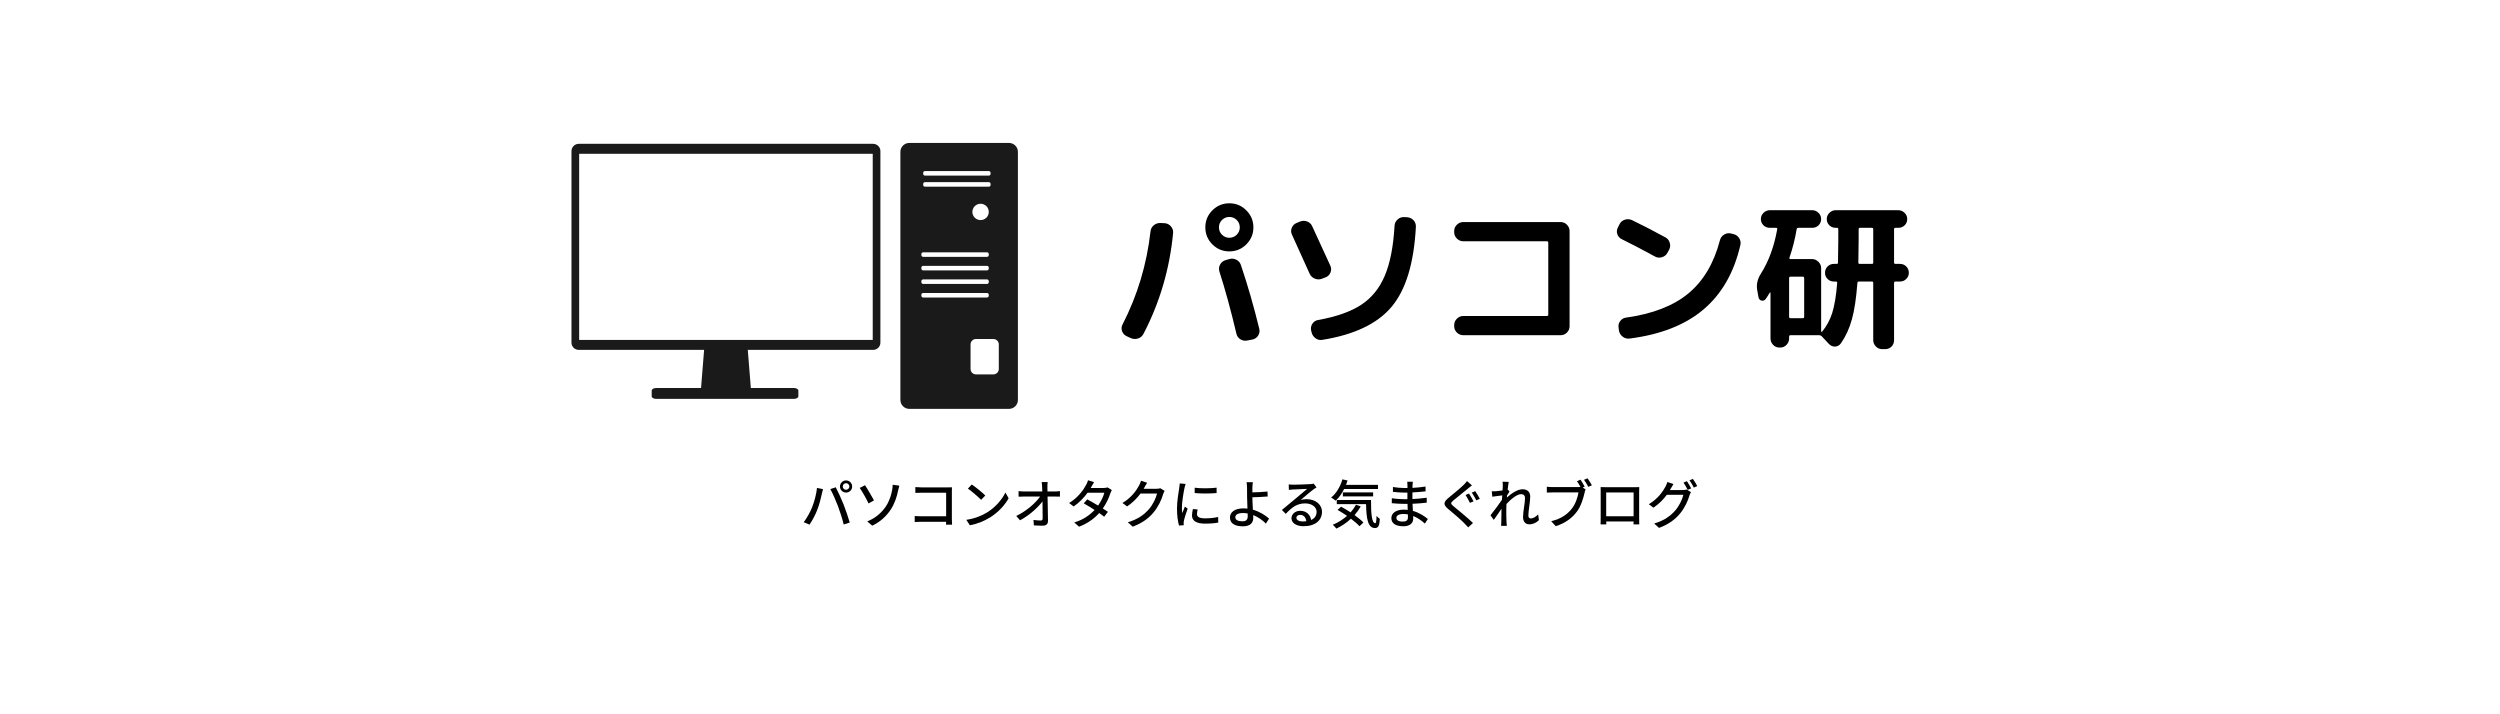 <?xml version="1.0" encoding="UTF-8"?> <svg xmlns="http://www.w3.org/2000/svg" xmlns:xlink="http://www.w3.org/1999/xlink" width="1400" zoomAndPan="magnify" viewBox="0 0 1050 300" height="400" preserveAspectRatio="xMidYMid meet" version="1.0"><defs><g></g><clipPath id="55849742ef"><path d="M 240.02 60.004 L 427.52 60.004 L 427.52 171.754 L 240.02 171.754 Z M 240.02 60.004 " clip-rule="nonzero"></path></clipPath></defs><g clip-path="url(#55849742ef)"><path fill="#1a1a1a" d="M 381.938 60.031 C 379.848 60.031 378.164 61.707 378.164 63.789 L 378.164 167.973 C 378.164 170.055 379.848 171.73 381.938 171.73 L 423.754 171.73 C 425.844 171.73 427.523 170.055 427.523 167.973 L 427.523 63.789 C 427.523 61.707 425.844 60.031 423.754 60.031 Z M 243.082 60.41 C 241.387 60.41 240.02 61.773 240.02 63.461 L 240.02 143.898 C 240.02 145.59 241.387 146.949 243.082 146.949 L 295.723 146.949 L 294.441 162.961 L 275.625 162.961 C 274.566 162.961 273.711 163.449 273.711 164.051 L 273.711 166.449 C 273.711 167.051 274.566 167.535 275.625 167.535 L 333.402 167.535 C 334.461 167.535 335.316 167.051 335.316 166.449 L 335.316 164.051 C 335.316 163.449 334.461 162.961 333.402 162.961 L 315.352 162.961 L 314.066 146.949 L 366.707 146.949 C 368.406 146.949 369.77 145.59 369.77 143.898 L 369.77 63.461 C 369.77 61.773 368.406 60.41 366.707 60.41 L 243.078 60.41 Z M 243.246 64.605 L 366.547 64.605 L 366.547 142.762 L 243.246 142.762 Z M 388.492 71.848 L 415.297 71.848 C 415.715 71.848 416.051 72.184 416.051 72.602 L 416.051 73.004 C 416.051 73.422 415.715 73.754 415.297 73.754 L 388.492 73.754 C 388.074 73.754 387.738 73.422 387.738 73.004 L 387.738 72.602 C 387.738 72.184 388.074 71.848 388.492 71.848 Z M 388.492 76.508 L 415.297 76.508 C 415.715 76.508 416.051 76.84 416.051 77.258 L 416.051 77.66 C 416.051 78.078 415.715 78.414 415.297 78.414 L 388.492 78.414 C 388.074 78.414 387.738 78.078 387.738 77.66 L 387.738 77.258 C 387.738 76.84 388.074 76.508 388.492 76.508 Z M 411.844 85.574 C 412.301 85.574 412.738 85.66 413.16 85.836 C 413.582 86.008 413.953 86.258 414.277 86.578 C 414.602 86.898 414.848 87.27 415.023 87.691 C 415.199 88.113 415.285 88.551 415.285 89.004 C 415.285 89.461 415.199 89.898 415.023 90.316 C 414.848 90.738 414.602 91.109 414.277 91.43 C 413.953 91.754 413.582 92 413.16 92.176 C 412.738 92.348 412.301 92.434 411.844 92.434 C 411.387 92.434 410.945 92.348 410.523 92.176 C 410.102 92 409.73 91.754 409.406 91.43 C 409.086 91.109 408.836 90.738 408.66 90.316 C 408.488 89.898 408.398 89.461 408.398 89.004 C 408.398 88.551 408.488 88.113 408.66 87.691 C 408.836 87.27 409.086 86.898 409.406 86.578 C 409.73 86.258 410.102 86.008 410.523 85.836 C 410.945 85.66 411.387 85.574 411.844 85.574 Z M 387.727 105.969 L 414.531 105.969 C 414.949 105.969 415.285 106.305 415.285 106.719 L 415.285 107.125 C 415.285 107.539 414.949 107.875 414.531 107.875 L 387.727 107.875 C 387.309 107.875 386.973 107.539 386.973 107.125 L 386.973 106.719 C 386.973 106.305 387.309 105.969 387.727 105.969 Z M 387.727 111.66 L 414.531 111.66 C 414.949 111.66 415.285 111.996 415.285 112.414 L 415.285 112.816 C 415.285 113.234 414.949 113.566 414.531 113.566 L 387.727 113.566 C 387.309 113.566 386.973 113.234 386.973 112.816 L 386.973 112.414 C 386.973 111.996 387.309 111.66 387.727 111.66 Z M 387.727 117.355 L 414.531 117.355 C 414.949 117.355 415.285 117.688 415.285 118.105 L 415.285 118.508 C 415.285 118.926 414.949 119.262 414.531 119.262 L 387.727 119.262 C 387.309 119.262 386.973 118.926 386.973 118.508 L 386.973 118.105 C 386.973 117.688 387.309 117.355 387.727 117.355 Z M 387.727 123.047 L 414.531 123.047 C 414.949 123.047 415.285 123.383 415.285 123.797 L 415.285 124.203 C 415.285 124.617 414.949 124.953 414.531 124.953 L 387.727 124.953 C 387.309 124.953 386.973 124.617 386.973 124.203 L 386.973 123.797 C 386.973 123.383 387.309 123.047 387.727 123.047 Z M 409.918 142.379 L 417.211 142.379 C 418.477 142.379 419.496 143.395 419.496 144.652 L 419.496 154.969 C 419.496 156.23 418.477 157.246 417.211 157.246 L 409.918 157.246 C 408.652 157.246 407.633 156.23 407.633 154.969 L 407.633 144.652 C 407.633 143.395 408.652 142.379 409.918 142.379 Z M 409.918 142.379 " fill-opacity="1" fill-rule="nonzero"></path></g><g fill="#000000" fill-opacity="1"><g transform="translate(467.192, 141.258)"><g><path d="M 47.453 -31.969 L 49.078 -32.438 C 50.109 -32.758 51.102 -32.672 52.062 -32.172 C 53.031 -31.68 53.672 -30.941 53.984 -29.953 C 56.859 -21.43 59.438 -12.477 61.719 -3.094 C 61.945 -2.102 61.781 -1.172 61.219 -0.297 C 60.656 0.578 59.859 1.125 58.828 1.344 L 56.672 1.75 C 55.641 1.977 54.676 1.812 53.781 1.25 C 52.883 0.688 52.32 -0.109 52.094 -1.141 C 49.852 -10.66 47.477 -19.344 44.969 -27.188 C 44.656 -28.227 44.742 -29.207 45.234 -30.125 C 45.723 -31.039 46.461 -31.656 47.453 -31.969 Z M 25.516 -43.422 C 24.078 -28.336 19.926 -14.203 13.062 -1.016 C 12.562 -0.066 11.797 0.57 10.766 0.906 C 9.734 1.238 8.723 1.18 7.734 0.734 L 5.984 -0.062 C 5.047 -0.508 4.406 -1.227 4.062 -2.219 C 3.727 -3.207 3.812 -4.148 4.312 -5.047 C 10.551 -17.211 14.453 -30.203 16.016 -44.016 C 16.109 -45.055 16.555 -45.922 17.359 -46.609 C 18.172 -47.305 19.113 -47.633 20.188 -47.594 L 22.016 -47.516 C 23.047 -47.43 23.906 -46.984 24.594 -46.172 C 25.289 -45.367 25.598 -44.453 25.516 -43.422 Z M 52.234 -48.859 C 51.379 -49.711 50.348 -50.141 49.141 -50.141 C 47.93 -50.141 46.898 -49.711 46.047 -48.859 C 45.191 -48.016 44.766 -46.984 44.766 -45.766 C 44.766 -44.555 45.191 -43.523 46.047 -42.672 C 46.898 -41.816 47.93 -41.391 49.141 -41.391 C 50.348 -41.391 51.379 -41.816 52.234 -42.672 C 53.086 -43.523 53.516 -44.555 53.516 -45.766 C 53.516 -46.984 53.086 -48.016 52.234 -48.859 Z M 56.266 -38.625 C 54.297 -36.656 51.922 -35.672 49.141 -35.672 C 46.359 -35.672 43.977 -36.656 42 -38.625 C 40.031 -40.602 39.047 -42.984 39.047 -45.766 C 39.047 -48.555 40.031 -50.938 42 -52.906 C 43.977 -54.883 46.359 -55.875 49.141 -55.875 C 51.922 -55.875 54.297 -54.883 56.266 -52.906 C 58.242 -50.938 59.234 -48.555 59.234 -45.766 C 59.234 -42.984 58.242 -40.602 56.266 -38.625 Z M 56.266 -38.625 "></path></g></g></g><g fill="#000000" fill-opacity="1"><g transform="translate(534.497, 141.258)"><g><path d="M 19.109 -6.859 C 26.703 -8.211 32.707 -10.32 37.125 -13.188 C 41.539 -16.062 44.867 -20.145 47.109 -25.438 C 49.359 -30.738 50.727 -37.766 51.219 -46.516 C 51.312 -47.547 51.738 -48.406 52.5 -49.094 C 53.258 -49.789 54.16 -50.117 55.203 -50.078 L 56.547 -50.016 C 57.617 -49.922 58.504 -49.492 59.203 -48.734 C 59.898 -47.973 60.223 -47.051 60.172 -45.969 C 59.367 -30.758 55.984 -19.586 50.016 -12.453 C 44.047 -5.316 34.328 -0.672 20.859 1.484 C 19.785 1.66 18.82 1.422 17.969 0.766 C 17.113 0.117 16.578 -0.719 16.359 -1.75 L 16.156 -2.562 C 15.977 -3.539 16.164 -4.457 16.719 -5.312 C 17.281 -6.164 18.078 -6.68 19.109 -6.859 Z M 22.219 -24.766 L 20.672 -24.172 C 19.68 -23.805 18.691 -23.828 17.703 -24.234 C 16.711 -24.641 15.992 -25.332 15.547 -26.312 L 8.141 -42.672 C 7.691 -43.617 7.656 -44.57 8.031 -45.531 C 8.414 -46.5 9.082 -47.188 10.031 -47.594 L 11.516 -48.203 C 12.492 -48.598 13.477 -48.613 14.469 -48.25 C 15.457 -47.895 16.176 -47.227 16.625 -46.25 L 24.234 -29.688 C 24.68 -28.738 24.703 -27.77 24.297 -26.781 C 23.891 -25.801 23.195 -25.129 22.219 -24.766 Z M 22.219 -24.766 "></path></g></g></g><g fill="#000000" fill-opacity="1"><g transform="translate(601.802, 141.258)"><g><path d="M 57.422 -44.219 L 57.422 -4.234 C 57.422 -3.203 57.051 -2.316 56.312 -1.578 C 55.57 -0.836 54.68 -0.469 53.641 -0.469 L 12.797 -0.469 C 11.754 -0.469 10.852 -0.836 10.094 -1.578 C 9.332 -2.316 8.953 -3.203 8.953 -4.234 L 8.953 -4.719 C 8.953 -5.75 9.332 -6.645 10.094 -7.406 C 10.852 -8.164 11.754 -8.547 12.797 -8.547 L 47.859 -8.547 C 48.266 -8.547 48.469 -8.727 48.469 -9.094 L 48.469 -39.375 C 48.469 -39.738 48.266 -39.922 47.859 -39.922 L 12.797 -39.922 C 11.754 -39.922 10.852 -40.301 10.094 -41.062 C 9.332 -41.82 8.953 -42.719 8.953 -43.75 L 8.953 -44.219 C 8.953 -45.25 9.332 -46.133 10.094 -46.875 C 10.852 -47.625 11.754 -48 12.797 -48 L 53.641 -48 C 54.68 -48 55.57 -47.625 56.312 -46.875 C 57.051 -46.133 57.422 -45.25 57.422 -44.219 Z M 57.422 -44.219 "></path></g></g></g><g fill="#000000" fill-opacity="1"><g transform="translate(669.107, 141.258)"><g><path d="M 31.906 -36.344 L 31.172 -35 C 30.672 -34.102 29.906 -33.508 28.875 -33.219 C 27.844 -32.926 26.879 -33.023 25.984 -33.516 C 20.734 -36.391 16.086 -38.816 12.047 -40.797 C 11.109 -41.242 10.477 -41.957 10.156 -42.938 C 9.844 -43.926 9.938 -44.867 10.438 -45.766 L 11.109 -47.125 C 11.598 -48.062 12.348 -48.688 13.359 -49 C 14.367 -49.312 15.367 -49.242 16.359 -48.797 C 20.797 -46.648 25.484 -44.227 30.422 -41.531 C 31.316 -41.039 31.91 -40.273 32.203 -39.234 C 32.492 -38.203 32.395 -37.238 31.906 -36.344 Z M 13.859 -7.875 C 24.953 -9.406 33.66 -12.781 39.984 -18 C 46.305 -23.227 50.727 -30.664 53.25 -40.312 C 53.508 -41.352 54.086 -42.148 54.984 -42.703 C 55.891 -43.266 56.836 -43.438 57.828 -43.219 L 58.891 -42.953 C 59.93 -42.723 60.742 -42.16 61.328 -41.266 C 61.91 -40.367 62.086 -39.406 61.859 -38.375 C 59.211 -26.832 54.051 -17.805 46.375 -11.297 C 38.707 -4.797 28.344 -0.719 15.281 0.938 C 14.207 1.07 13.242 0.801 12.391 0.125 C 11.535 -0.539 11.02 -1.391 10.844 -2.422 L 10.703 -3.641 C 10.523 -4.672 10.75 -5.598 11.375 -6.422 C 12 -7.254 12.828 -7.738 13.859 -7.875 Z M 13.859 -7.875 "></path></g></g></g><g fill="#000000" fill-opacity="1"><g transform="translate(736.412, 141.258)"><g><path d="M 50.344 -30.969 L 50.344 -44.969 C 50.344 -45.375 50.164 -45.578 49.812 -45.578 L 44.766 -45.578 C 44.398 -45.578 44.219 -45.375 44.219 -44.969 L 44.219 -40.719 C 44.219 -38.25 44.176 -35 44.094 -30.969 C 44.094 -30.602 44.27 -30.422 44.625 -30.422 L 49.812 -30.422 C 50.164 -30.422 50.344 -30.602 50.344 -30.969 Z M 21.344 -8.219 L 21.344 -24.438 C 21.344 -24.844 21.141 -25.047 20.734 -25.047 L 15.609 -25.047 C 15.211 -25.047 15.016 -24.844 15.016 -24.438 L 15.016 -8.219 C 15.016 -7.812 15.211 -7.609 15.609 -7.609 L 20.734 -7.609 C 21.141 -7.609 21.344 -7.812 21.344 -8.219 Z M 59.094 -44.969 L 59.094 -30.969 C 59.094 -30.602 59.297 -30.422 59.703 -30.422 L 61.594 -30.422 C 62.625 -30.422 63.5 -30.062 64.219 -29.344 C 64.938 -28.625 65.297 -27.727 65.297 -26.656 C 65.297 -25.664 64.938 -24.812 64.219 -24.094 C 63.5 -23.375 62.625 -23.016 61.594 -23.016 L 59.703 -23.016 C 59.297 -23.016 59.094 -22.816 59.094 -22.422 L 59.094 1.547 C 59.094 2.672 58.734 3.594 58.016 4.312 C 57.305 5.031 56.41 5.391 55.328 5.391 L 54.188 5.391 C 53.113 5.391 52.219 5.031 51.5 4.312 C 50.727 3.539 50.344 2.617 50.344 1.547 L 50.344 -22.422 C 50.344 -22.816 50.164 -23.016 49.812 -23.016 L 44.297 -23.016 C 43.93 -23.016 43.727 -22.789 43.688 -22.344 C 43.195 -15.926 42.43 -10.859 41.391 -7.141 C 40.316 -3.273 38.77 0.094 36.75 2.969 C 36.125 3.812 35.316 4.258 34.328 4.312 C 33.391 4.352 32.535 3.992 31.766 3.234 L 28.672 -0.062 C 28.398 -0.332 28.066 -0.469 27.672 -0.469 L 15.609 -0.469 C 15.211 -0.469 15.016 -0.266 15.016 0.141 L 15.016 0.875 C 15.016 1.945 14.629 2.867 13.859 3.641 C 13.148 4.359 12.273 4.719 11.234 4.719 L 10.969 4.719 C 9.938 4.719 9.062 4.359 8.344 3.641 C 7.582 2.867 7.203 1.945 7.203 0.875 L 7.203 -18.312 C 7.203 -18.395 7.156 -18.438 7.062 -18.438 C 7.02 -18.438 6.953 -18.395 6.859 -18.312 C 6.234 -17.227 5.676 -16.352 5.188 -15.688 C 4.688 -15.051 4.102 -14.828 3.438 -15.016 C 2.719 -15.191 2.289 -15.66 2.156 -16.422 L 1.609 -19.453 C 1.211 -21.785 1.727 -24.07 3.156 -26.312 C 6.438 -31.477 8.727 -37.719 10.031 -45.031 C 10.07 -45.07 10.051 -45.188 9.969 -45.375 C 9.875 -45.508 9.738 -45.578 9.562 -45.578 L 6.859 -45.578 C 5.828 -45.578 4.953 -45.93 4.234 -46.641 C 3.516 -47.359 3.156 -48.234 3.156 -49.266 C 3.156 -50.254 3.516 -51.109 4.234 -51.828 C 5.004 -52.586 5.879 -52.969 6.859 -52.969 L 24.766 -52.969 C 25.754 -52.969 26.629 -52.586 27.391 -51.828 C 28.109 -51.109 28.469 -50.254 28.469 -49.266 C 28.469 -48.234 28.109 -47.359 27.391 -46.641 C 26.672 -45.93 25.797 -45.578 24.766 -45.578 L 18.844 -45.578 C 18.488 -45.578 18.266 -45.375 18.172 -44.969 C 17.504 -40.883 16.492 -36.891 15.141 -32.984 C 15.098 -32.891 15.125 -32.754 15.219 -32.578 C 15.258 -32.484 15.348 -32.438 15.484 -32.438 L 24.703 -32.438 C 25.691 -32.438 26.566 -32.055 27.328 -31.297 C 28.086 -30.535 28.469 -29.641 28.469 -28.609 L 28.469 -2.094 C 28.469 -1.957 28.516 -1.891 28.609 -1.891 C 28.742 -1.891 28.832 -1.91 28.875 -1.953 C 30.801 -4.328 32.219 -6.953 33.125 -9.828 C 34.102 -12.973 34.797 -17.172 35.203 -22.422 C 35.203 -22.816 35.023 -23.016 34.672 -23.016 L 33.797 -23.016 C 32.766 -23.016 31.891 -23.375 31.172 -24.094 C 30.453 -24.812 30.094 -25.664 30.094 -26.656 C 30.094 -27.727 30.453 -28.625 31.172 -29.344 C 31.891 -30.062 32.766 -30.422 33.797 -30.422 L 35 -30.422 C 35.363 -30.422 35.547 -30.602 35.547 -30.969 C 35.629 -34.82 35.672 -38.07 35.672 -40.719 L 35.672 -44.969 C 35.672 -45.375 35.492 -45.578 35.141 -45.578 L 34.531 -45.578 C 33.5 -45.578 32.625 -45.93 31.906 -46.641 C 31.188 -47.359 30.828 -48.234 30.828 -49.266 C 30.828 -50.254 31.188 -51.109 31.906 -51.828 C 32.664 -52.586 33.539 -52.969 34.531 -52.969 L 60.922 -52.969 C 61.91 -52.969 62.785 -52.586 63.547 -51.828 C 64.266 -51.109 64.625 -50.254 64.625 -49.266 C 64.625 -48.234 64.266 -47.359 63.547 -46.641 C 62.828 -45.93 61.953 -45.578 60.922 -45.578 L 59.703 -45.578 C 59.297 -45.578 59.094 -45.375 59.094 -44.969 Z M 59.094 -44.969 "></path></g></g></g><g fill="#000000" fill-opacity="1"><g transform="translate(336.413, 220.015)"><g><path d="M 17.551 -15.688 C 17.551 -16.441 18.172 -17.082 18.926 -17.082 C 19.68 -17.082 20.324 -16.441 20.324 -15.688 C 20.324 -14.93 19.68 -14.309 18.926 -14.309 C 18.172 -14.309 17.551 -14.93 17.551 -15.688 Z M 16.375 -15.688 C 16.375 -14.266 17.504 -13.133 18.926 -13.133 C 20.344 -13.133 21.5 -14.266 21.5 -15.688 C 21.5 -17.082 20.344 -18.238 18.926 -18.238 C 17.504 -18.238 16.375 -17.082 16.375 -15.688 Z M 4.594 -6.766 C 3.816 -4.883 2.551 -2.527 1.152 -0.688 L 3.57 0.332 C 4.77 -1.398 6.035 -3.793 6.832 -5.855 C 7.699 -8.055 8.496 -11.227 8.785 -12.691 C 8.898 -13.18 9.098 -14.023 9.25 -14.578 L 6.723 -15.086 C 6.457 -12.426 5.57 -9.141 4.594 -6.766 Z M 15.531 -7.453 C 16.418 -5.082 17.352 -2.152 17.949 0.266 L 20.477 -0.555 C 19.879 -2.641 18.703 -6.102 17.859 -8.23 C 16.973 -10.473 15.484 -13.688 14.598 -15.352 L 12.312 -14.598 C 13.27 -12.934 14.645 -9.762 15.531 -7.453 Z M 15.531 -7.453 "></path></g></g></g><g fill="#000000" fill-opacity="1"><g transform="translate(358.6, 220.015)"><g><path d="M 5.656 -1.02 L 7.742 0.777 C 11.316 -0.934 13.801 -3.395 15.555 -6.059 C 17.172 -8.562 18.059 -11.293 18.594 -13.934 C 18.703 -14.422 18.926 -15.332 19.125 -16.039 L 16.328 -16.418 C 16.328 -15.953 16.262 -15 16.109 -14.242 C 15.73 -12.27 15.066 -9.695 13.402 -7.234 C 11.758 -4.836 9.32 -2.508 5.656 -1.02 Z M 2.484 -15.086 C 3.594 -13.535 5.348 -10.359 6.191 -8.562 L 8.477 -9.852 C 7.676 -11.336 5.723 -14.73 4.703 -16.219 Z M 2.484 -15.086 "></path></g></g></g><g fill="#000000" fill-opacity="1"><g transform="translate(380.786, 220.015)"><g><path d="M 19.082 0.332 C 19.035 -0.156 18.992 -1.242 18.992 -2.02 L 18.992 -13.488 C 18.992 -14.066 19.016 -14.863 19.035 -15.352 C 18.637 -15.332 17.859 -15.309 17.262 -15.309 L 6.234 -15.309 C 5.504 -15.309 4.438 -15.375 3.66 -15.441 L 3.66 -13 C 4.238 -13.023 5.371 -13.066 6.234 -13.066 L 16.594 -13.066 L 16.594 -3.172 L 5.969 -3.172 C 5.016 -3.172 4.039 -3.238 3.395 -3.285 L 3.395 -0.777 C 4.039 -0.82 5.148 -0.867 6.059 -0.867 L 16.574 -0.867 C 16.574 -0.398 16.551 0.023 16.551 0.332 Z M 19.082 0.332 "></path></g></g></g><g fill="#000000" fill-opacity="1"><g transform="translate(402.972, 220.015)"><g><path d="M 5.168 -16.527 L 3.551 -14.797 C 5.191 -13.668 7.941 -11.27 9.098 -10.094 L 10.848 -11.891 C 9.605 -13.18 6.746 -15.484 5.168 -16.527 Z M 2.883 -1.688 L 4.371 0.598 C 7.809 -0.023 10.629 -1.332 12.867 -2.707 C 16.328 -4.836 19.059 -7.875 20.656 -10.738 L 19.301 -13.156 C 17.949 -10.316 15.176 -6.988 11.605 -4.793 C 9.473 -3.484 6.59 -2.242 2.883 -1.688 Z M 2.883 -1.688 "></path></g></g></g><g fill="#000000" fill-opacity="1"><g transform="translate(425.159, 220.015)"><g><path d="M 14.777 -13.602 L 14.754 -15.508 C 14.73 -16.176 14.777 -16.906 14.863 -17.551 L 12.336 -17.551 C 12.469 -16.84 12.512 -16.109 12.535 -15.508 C 12.559 -14.977 12.578 -14.332 12.602 -13.602 L 4.859 -13.602 C 4.148 -13.602 3.262 -13.668 2.641 -13.754 L 2.641 -11.402 C 3.371 -11.449 4.125 -11.469 4.902 -11.469 L 11.672 -11.469 C 9.895 -8.852 6.078 -5.438 1.664 -3.305 L 3.262 -1.488 C 7.031 -3.484 10.781 -6.832 12.691 -9.43 C 12.734 -6.746 12.758 -3.949 12.758 -2.285 C 12.758 -1.688 12.535 -1.398 11.938 -1.398 C 11.16 -1.398 9.918 -1.488 8.898 -1.641 L 9.074 0.645 C 10.25 0.711 11.535 0.777 12.758 0.777 C 14.242 0.777 15 0.066 15 -1.219 C 14.977 -4.082 14.887 -8.188 14.82 -11.469 L 18.059 -11.469 C 18.613 -11.469 19.414 -11.449 20.012 -11.426 L 20.012 -13.754 C 19.547 -13.688 18.594 -13.602 17.949 -13.602 Z M 14.777 -13.602 "></path></g></g></g><g fill="#000000" fill-opacity="1"><g transform="translate(447.345, 220.015)"><g><path d="M 17.816 -15.309 C 17.395 -15.152 16.773 -15.066 16.152 -15.066 L 10.762 -15.066 L 11.027 -15.555 C 11.25 -15.996 11.738 -16.84 12.16 -17.504 L 9.629 -18.305 C 9.473 -17.66 9.074 -16.75 8.785 -16.309 C 7.742 -14.332 5.547 -11.117 1.688 -8.742 L 3.594 -7.301 C 5.969 -8.918 7.965 -11.051 9.43 -13.066 L 16.484 -13.066 C 16.086 -11.516 15.086 -9.43 13.867 -7.676 C 12.246 -8.652 10.539 -9.629 9.297 -10.273 L 7.832 -8.609 C 9.031 -7.941 10.738 -6.898 12.379 -5.836 C 10.449 -3.773 7.742 -1.754 3.84 -0.578 L 5.855 1.199 C 9.629 -0.242 12.336 -2.309 14.309 -4.547 C 15.152 -3.973 15.887 -3.438 16.418 -2.996 L 17.973 -5.035 C 17.418 -5.438 16.664 -5.926 15.84 -6.457 C 17.352 -8.629 18.438 -10.98 18.992 -12.824 C 19.148 -13.27 19.414 -13.824 19.613 -14.199 Z M 17.816 -15.309 "></path></g></g></g><g fill="#000000" fill-opacity="1"><g transform="translate(469.532, 220.015)"><g><path d="M 17.793 -14.953 C 17.371 -14.797 16.75 -14.73 16.129 -14.73 L 10.805 -14.73 C 10.914 -14.91 11.027 -15.109 11.117 -15.285 C 11.359 -15.73 11.824 -16.594 12.27 -17.262 L 9.695 -18.105 C 9.52 -17.461 9.141 -16.551 8.875 -16.109 C 7.832 -14.156 5.77 -11.07 1.906 -8.766 L 3.859 -7.32 C 6.191 -8.875 8.074 -10.828 9.496 -12.734 L 16.418 -12.734 C 16.02 -10.871 14.688 -8.074 13.047 -6.191 C 11.07 -3.906 8.43 -1.93 4.148 -0.645 L 6.211 1.199 C 10.359 -0.398 13.047 -2.441 15.086 -4.949 C 17.082 -7.387 18.395 -10.359 18.992 -12.492 C 19.148 -12.934 19.391 -13.488 19.613 -13.844 Z M 17.793 -14.953 "></path></g></g></g><g fill="#000000" fill-opacity="1"><g transform="translate(491.718, 220.015)"><g><path d="M 10.051 -15.176 L 10.051 -12.934 C 12.602 -12.668 16.75 -12.691 19.258 -12.934 L 19.258 -15.199 C 16.973 -14.887 12.559 -14.797 10.051 -15.176 Z M 9.297 -6.211 C 9.098 -5.258 8.918 -4.371 8.918 -3.504 C 8.918 -1.375 10.648 -0.09 14.379 -0.09 C 16.75 -0.09 18.57 -0.266 19.945 -0.531 L 19.902 -2.883 C 18.059 -2.484 16.395 -2.309 14.422 -2.309 C 11.758 -2.309 11.027 -3.082 11.027 -4.082 C 11.027 -4.68 11.117 -5.281 11.293 -6.035 Z M 3.773 -16.973 C 3.75 -16.395 3.66 -15.707 3.57 -15.152 C 3.328 -13.402 2.617 -9.672 2.617 -6.391 C 2.617 -3.418 3.016 -0.82 3.461 0.711 L 5.457 0.578 C 5.438 0.312 5.414 -0.023 5.414 -0.242 C 5.391 -0.488 5.457 -0.953 5.523 -1.242 C 5.723 -2.352 6.5 -4.703 7.102 -6.367 L 5.945 -7.254 C 5.613 -6.457 5.168 -5.391 4.836 -4.504 C 4.727 -5.301 4.68 -6.035 4.68 -6.812 C 4.68 -9.164 5.391 -13.289 5.77 -15.086 C 5.855 -15.484 6.078 -16.352 6.234 -16.773 Z M 3.773 -16.973 "></path></g></g></g><g fill="#000000" fill-opacity="1"><g transform="translate(513.904, 220.015)"><g><path d="M 10.141 -3.238 C 10.141 -1.754 9.473 -1.066 7.941 -1.066 C 6.102 -1.066 4.926 -1.621 4.926 -2.773 C 4.926 -3.859 6.102 -4.547 8.121 -4.547 C 8.809 -4.547 9.473 -4.48 10.117 -4.348 C 10.141 -3.906 10.141 -3.527 10.141 -3.238 Z M 19.102 -2.195 C 17.551 -3.617 15.152 -5.148 12.312 -5.945 C 12.227 -7.742 12.09 -9.762 12.09 -11.16 C 13.867 -11.203 16.594 -11.316 18.527 -11.492 L 18.438 -13.578 C 16.527 -13.355 13.844 -13.246 12.09 -13.223 C 12.09 -13.934 12.07 -14.598 12.09 -15.152 C 12.137 -15.906 12.203 -16.973 12.293 -17.504 L 9.652 -17.504 C 9.762 -17.039 9.828 -16.086 9.852 -15.152 C 9.852 -14.223 9.875 -12.645 9.875 -11.336 C 9.875 -10.094 9.961 -8.141 10.027 -6.41 C 9.496 -6.457 8.965 -6.5 8.41 -6.5 C 4.527 -6.5 2.684 -4.793 2.684 -2.664 C 2.684 0.043 5.082 1.043 8.141 1.043 C 11.402 1.043 12.469 -0.645 12.469 -2.508 C 12.469 -2.816 12.469 -3.219 12.445 -3.684 C 14.578 -2.816 16.418 -1.465 17.773 -0.109 Z M 19.102 -2.195 "></path></g></g></g><g fill="#000000" fill-opacity="1"><g transform="translate(536.091, 220.015)"><g><path d="M 11.004 -1 C 9.52 -1 8.387 -1.598 8.387 -2.551 C 8.387 -3.238 9.051 -3.773 9.961 -3.773 C 11.426 -3.773 12.379 -2.707 12.559 -1.086 C 12.07 -1.02 11.559 -1 11.004 -1 Z M 15.641 -16.906 C 15.398 -16.816 15 -16.773 14.242 -16.684 C 13.047 -16.574 8.074 -16.441 6.922 -16.441 C 6.391 -16.441 5.723 -16.484 5.168 -16.551 L 5.234 -14.266 C 5.723 -14.332 6.301 -14.379 6.855 -14.422 C 8.008 -14.488 11.758 -14.645 12.914 -14.688 C 11.805 -13.734 9.273 -11.625 8.055 -10.605 C 6.766 -9.539 4.016 -7.234 2.309 -5.836 L 3.926 -4.191 C 6.523 -6.945 8.609 -8.586 12.113 -8.586 C 14.797 -8.586 16.883 -7.121 16.883 -5.059 C 16.883 -3.461 16.062 -2.285 14.578 -1.621 C 14.266 -3.727 12.691 -5.48 9.961 -5.48 C 7.809 -5.48 6.324 -3.973 6.324 -2.352 C 6.324 -0.379 8.363 1 11.402 1 C 16.328 1 19.148 -1.508 19.148 -5.035 C 19.148 -8.098 16.418 -10.359 12.734 -10.359 C 11.871 -10.359 11.027 -10.273 10.141 -9.984 C 11.691 -11.27 14.355 -13.602 15.484 -14.398 C 15.887 -14.688 16.395 -15.02 16.84 -15.309 Z M 15.641 -16.906 "></path></g></g></g><g fill="#000000" fill-opacity="1"><g transform="translate(558.277, 220.015)"><g><path d="M 20.477 -14.645 L 20.477 -16.375 L 7.055 -16.375 C 7.277 -16.973 7.5 -17.594 7.699 -18.215 L 5.523 -18.68 C 4.66 -15.621 2.949 -12.758 0.797 -11.051 C 1.332 -10.738 2.285 -10.094 2.707 -9.719 C 4.059 -10.961 5.281 -12.668 6.258 -14.645 Z M 18.438 -11.516 L 18.438 -13.199 L 5.723 -13.199 L 5.723 -11.516 Z M 11.227 -8.008 C 10.605 -6.855 9.852 -5.789 8.965 -4.816 C 7.633 -5.703 6.234 -6.523 4.969 -7.211 L 3.484 -5.855 C 4.77 -5.125 6.145 -4.262 7.477 -3.352 C 5.746 -1.797 3.684 -0.531 1.488 0.379 C 1.93 0.754 2.707 1.574 2.996 1.996 C 5.191 0.953 7.301 -0.445 9.117 -2.152 C 10.582 -1.043 11.871 0.066 12.715 1 L 14.355 -0.555 C 13.469 -1.508 12.113 -2.598 10.629 -3.684 C 11.605 -4.793 12.492 -6.012 13.223 -7.344 Z M 3.172 -10.027 L 3.172 -8.277 L 15.465 -8.277 C 15.598 -2.418 16.129 1.754 19.215 1.773 C 20.68 1.754 21.098 0.688 21.254 -2.062 C 20.812 -2.375 20.277 -2.883 19.855 -3.328 C 19.836 -1.508 19.723 -0.289 19.324 -0.266 C 17.84 -0.266 17.527 -4.504 17.551 -10.027 Z M 3.172 -10.027 "></path></g></g></g><g fill="#000000" fill-opacity="1"><g transform="translate(580.463, 220.015)"><g><path d="M 10.871 -2.73 C 10.871 -1.309 9.961 -0.953 8.719 -0.953 C 6.832 -0.953 6.012 -1.598 6.012 -2.527 C 6.012 -3.438 7.012 -4.148 8.875 -4.148 C 9.562 -4.148 10.207 -4.082 10.848 -3.973 C 10.871 -3.461 10.871 -3.039 10.871 -2.73 Z M 19.234 -2.043 C 17.973 -3.082 15.797 -4.637 12.957 -5.438 C 12.891 -6.391 12.824 -7.434 12.801 -8.43 C 14.91 -8.52 16.73 -8.652 18.77 -8.898 L 18.746 -10.98 C 16.863 -10.715 14.93 -10.516 12.758 -10.406 L 12.758 -13.199 C 14.844 -13.289 16.684 -13.488 18.281 -13.645 L 18.258 -15.664 C 16.328 -15.375 14.621 -15.199 12.781 -15.109 C 12.781 -15.555 12.801 -15.953 12.801 -16.195 C 12.824 -16.797 12.891 -17.285 12.934 -17.684 L 10.582 -17.684 C 10.629 -17.328 10.672 -16.684 10.672 -16.285 L 10.672 -15.043 L 9.539 -15.043 C 8.121 -15.043 5.926 -15.219 4.57 -15.465 L 4.57 -13.445 C 5.855 -13.27 8.098 -13.113 9.562 -13.113 C 9.941 -13.113 10.293 -13.113 10.648 -13.113 L 10.648 -10.34 C 10.273 -10.34 9.895 -10.34 9.52 -10.34 C 8.188 -10.34 5.48 -10.496 4.105 -10.762 L 4.082 -8.676 C 5.613 -8.496 8.098 -8.387 9.496 -8.387 L 10.695 -8.387 C 10.715 -7.586 10.738 -6.699 10.781 -5.879 C 10.25 -5.926 9.719 -5.969 9.164 -5.969 C 5.879 -5.969 3.906 -4.504 3.906 -2.418 C 3.906 -0.199 5.703 1.02 9.031 1.02 C 11.891 1.02 13.09 -0.512 13.09 -2.176 C 13.09 -2.484 13.066 -2.863 13.066 -3.305 C 15.043 -2.508 16.73 -1.266 17.973 -0.109 Z M 19.234 -2.043 "></path></g></g></g><g fill="#000000" fill-opacity="1"><g transform="translate(602.65, 220.015)"><g><path d="M 14.332 -12.715 L 12.891 -12.113 C 13.469 -11.25 14.266 -9.719 14.73 -8.809 L 16.242 -9.453 C 15.797 -10.273 14.91 -11.891 14.332 -12.715 Z M 16.949 -13.734 L 15.508 -13.113 C 16.109 -12.27 16.906 -10.805 17.418 -9.875 L 18.879 -10.516 C 18.438 -11.359 17.527 -12.934 16.949 -13.734 Z M 13.488 -17.973 C 13.199 -17.504 12.578 -16.863 12.047 -16.328 C 10.562 -14.844 7.367 -12.312 5.703 -10.895 C 3.617 -9.164 3.418 -8.074 5.523 -6.301 C 7.566 -4.594 11.094 -1.598 12.293 -0.312 C 12.824 0.266 13.469 0.867 14 1.488 L 15.996 -0.355 C 13.844 -2.484 9.695 -5.836 7.855 -7.367 C 6.547 -8.477 6.523 -8.766 7.789 -9.852 C 9.34 -11.16 12.379 -13.555 13.867 -14.797 C 14.289 -15.133 15 -15.73 15.555 -16.152 Z M 13.488 -17.973 "></path></g></g></g><g fill="#000000" fill-opacity="1"><g transform="translate(624.836, 220.015)"><g><path d="M 21.188 -3.973 C 20.191 -2.906 19.059 -2.262 18.082 -2.262 C 17.395 -2.262 17.082 -2.75 17.082 -3.438 C 17.082 -5.68 17.859 -9.23 17.859 -11.449 C 17.859 -13.27 16.797 -14.531 14.598 -14.531 C 12.445 -14.531 9.762 -12.602 8.055 -11.051 C 8.074 -11.359 8.098 -11.648 8.121 -11.957 C 8.477 -12.512 8.875 -13.133 9.164 -13.535 L 8.387 -14.465 C 8.543 -15.887 8.719 -17.062 8.832 -17.617 L 6.234 -17.703 C 6.344 -17.105 6.344 -16.484 6.344 -15.93 C 6.344 -15.688 6.301 -14.977 6.234 -14.023 C 5.191 -13.867 4.039 -13.734 3.352 -13.688 C 2.73 -13.668 2.262 -13.645 1.707 -13.668 L 1.93 -11.402 C 3.262 -11.582 5.082 -11.824 6.102 -11.957 C 6.059 -11.336 6.012 -10.695 5.969 -10.074 C 4.793 -8.297 2.395 -5.125 1.176 -3.594 L 2.551 -1.664 C 3.484 -2.93 4.77 -4.836 5.789 -6.344 C 5.746 -3.906 5.723 -2.641 5.703 -0.598 C 5.703 -0.242 5.656 0.465 5.637 0.844 L 8.031 0.844 C 7.988 0.398 7.922 -0.242 7.898 -0.645 C 7.789 -2.641 7.809 -4.215 7.809 -6.125 C 7.809 -6.812 7.832 -7.566 7.875 -8.344 C 9.785 -10.406 12.312 -12.469 14.023 -12.469 C 15.066 -12.469 15.664 -11.938 15.664 -10.762 C 15.664 -8.676 14.844 -5.234 14.844 -2.816 C 14.844 -0.867 15.906 0.199 17.438 0.199 C 19.059 0.199 20.41 -0.465 21.52 -1.555 Z M 21.188 -3.973 "></path></g></g></g><g fill="#000000" fill-opacity="1"><g transform="translate(647.022, 220.015)"><g><path d="M 18.547 -15.621 C 18.105 -16.441 17.352 -17.75 16.797 -18.547 L 15.309 -17.926 C 15.773 -17.238 16.352 -16.309 16.773 -15.484 C 16.418 -15.441 16.062 -15.441 15.797 -15.441 L 5.035 -15.441 C 4.305 -15.441 3.262 -15.508 2.641 -15.598 L 2.641 -13.133 C 3.195 -13.156 4.082 -13.199 5.035 -13.199 L 15.93 -13.199 C 15.641 -11.184 14.688 -8.344 13.156 -6.391 C 11.336 -4.082 8.832 -2.176 4.48 -1.109 L 6.391 0.977 C 10.406 -0.289 13.199 -2.418 15.199 -5.035 C 17.016 -7.41 18.039 -10.914 18.527 -13.18 C 18.637 -13.621 18.746 -14.109 18.926 -14.465 L 17.703 -15.266 Z M 18.258 -18.504 C 18.859 -17.727 19.57 -16.441 20.059 -15.531 L 21.566 -16.195 C 21.121 -17.016 20.301 -18.348 19.77 -19.125 Z M 18.258 -18.504 "></path></g></g></g><g fill="#000000" fill-opacity="1"><g transform="translate(669.209, 220.015)"><g><path d="M 16.906 -13.18 L 16.906 -3.195 L 5.391 -3.195 L 5.391 -13.18 Z M 19.234 -13.512 C 19.234 -14.133 19.234 -14.82 19.281 -15.418 C 18.547 -15.398 17.75 -15.398 17.238 -15.398 L 5.191 -15.398 C 4.637 -15.398 3.926 -15.398 3.062 -15.441 C 3.082 -14.844 3.082 -14.09 3.082 -13.512 L 3.082 -2.617 C 3.082 -1.73 3.039 0.043 3.039 0.242 L 5.438 0.242 C 5.414 0.133 5.414 -0.398 5.414 -1 L 16.906 -1 C 16.883 -0.379 16.883 0.133 16.863 0.242 L 19.281 0.242 C 19.281 0.066 19.234 -1.84 19.234 -2.617 Z M 19.234 -13.512 "></path></g></g></g><g fill="#000000" fill-opacity="1"><g transform="translate(691.395, 220.015)"><g><path d="M 9.984 -14.199 C 10.117 -14.398 10.207 -14.578 10.316 -14.777 C 10.562 -15.219 11.027 -16.062 11.469 -16.73 L 8.898 -17.57 C 8.719 -16.93 8.344 -16.039 8.074 -15.574 C 7.031 -13.621 4.969 -10.562 1.109 -8.23 L 3.062 -6.789 C 5.371 -8.344 7.277 -10.293 8.676 -12.203 L 15.621 -12.203 C 15.219 -10.34 13.891 -7.566 12.246 -5.656 C 10.273 -3.371 7.633 -1.398 3.352 -0.133 L 5.414 1.707 C 9.562 0.133 12.246 -1.906 14.289 -4.414 C 16.285 -6.855 17.594 -9.828 18.191 -11.957 C 18.348 -12.402 18.594 -12.957 18.812 -13.312 L 16.996 -14.422 C 16.574 -14.266 15.953 -14.199 15.332 -14.199 Z M 15.688 -17.328 C 16.285 -16.484 16.996 -15.152 17.438 -14.266 L 18.902 -14.887 C 18.461 -15.754 17.66 -17.129 17.105 -17.926 Z M 18.191 -18.281 C 18.812 -17.438 19.547 -16.176 20.012 -15.219 L 21.453 -15.863 C 21.055 -16.664 20.211 -18.059 19.613 -18.879 Z M 18.191 -18.281 "></path></g></g></g></svg> 